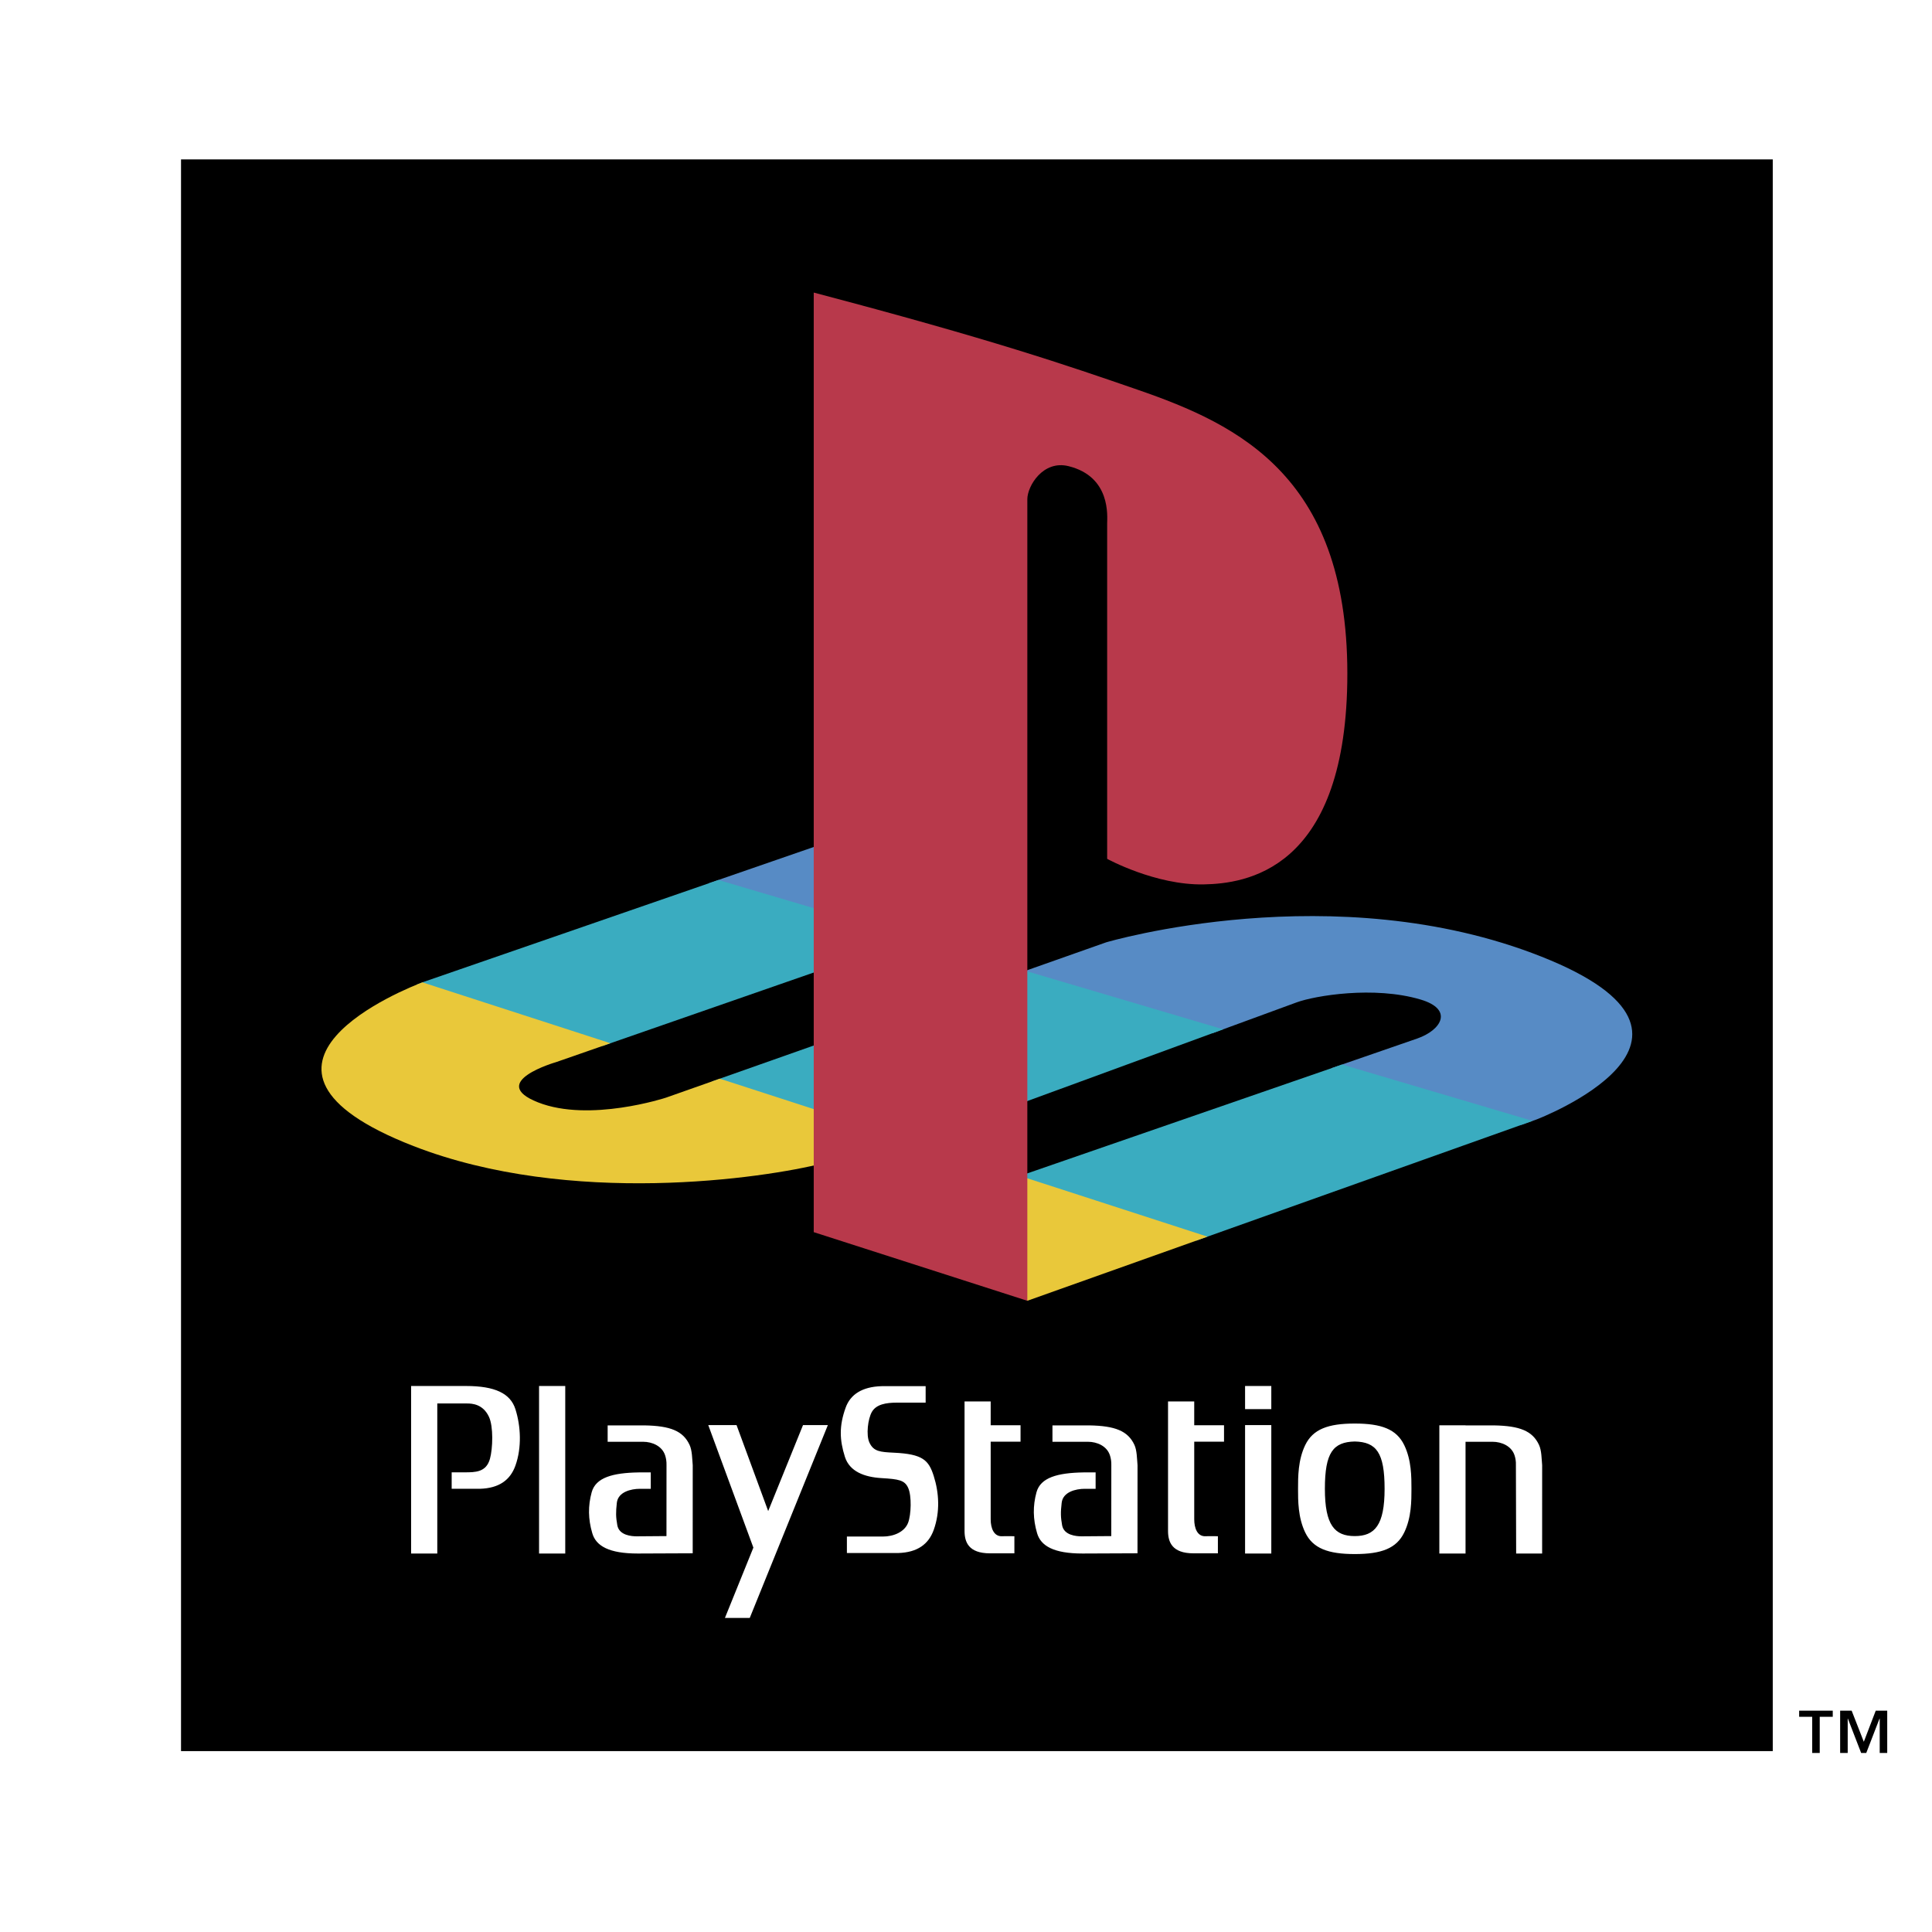 <svg height="2500" viewBox="0 0 192.756 192.756" width="2500" xmlns="http://www.w3.org/2000/svg"><g clip-rule="evenodd" fill-rule="evenodd"><path d="M0 0h192.756v192.756H0z" fill="#fff"/><path d="M18.06 15.902h158.809v158.807H18.06zm166.68 154.772h-1.148v4.221h.754v-3.432h.015l1.327 3.432h.509l1.324-3.432h.018v3.432h.75v-4.221h-1.146l-1.19 3.103zm-1.885 0h-3.353v.611h1.301v3.61h.752v-3.61h1.3z"/><path d="M70.708 88.128l11.317 3.363v-7.277zm30.585 9.091L121 103.074l8.371-3.068c1.797-.66 7.709-1.666 12.363-.281 3.336.992 2.055 3.059-.336 3.889l-8.59 2.971 18.984 5.641 1.512-.537s21.145-8.061.498-16.241c-20.652-8.187-43.443-1.43-43.443-1.43z" fill="#578bc5"/><path d="M152.904 111.83l-19.006-5.623-32.232 11.148v.619l17.688 5.803zm-30.871-9.135l-19.725-5.836-31.317 11.051 19.417 6.371zM82.025 90.856l-10.35-3.062-29.462 10.188s-.251.094-.671.266l18.595 6.102 21.888-7.613z" fill="#3aacc0"/><path d="M120.469 123.381l-18.705-6.061-.098.035v11.311l.83 1.113zm-29.136-9.438l-19.519-6.324-5.381 1.898s-7.604 2.494-12.747.469c-5.146-2.023 1.79-4.016 1.79-4.016l5.422-1.887-18.754-6.073c-1.331.502-21.399 8.348-.891 16.332 15.634 6.08 35.014 3.213 40.872 1.717l.01 1.254z" fill="#e9c83a"/><path d="M81.186 122.932V29.19c17.74 4.668 25.295 7.265 32.318 9.694 10.146 3.503 21.246 8.773 20.914 29.216-.311 18.821-10.227 20.059-14.33 20.136-4.809.092-9.627-2.549-9.627-2.549V52.218c0-.666.406-4.658-3.855-5.71-2.547-.628-4.109 1.991-4.109 3.299v79.972z" fill="#b8394b"/><path d="M53.782 138.281h2.613v16.713h-2.613zm26.336 3.899l-3.476 8.58-3.157-8.58h-2.822l4.502 12.226-2.839 7.016h2.477l7.794-19.242zm-28.697-1.59c-.5-1.574-2.048-2.309-4.919-2.309h-5.486v16.713h2.612v-14.969h2.978c.509 0 1.587.064 2.179 1.334.454.979.382 3.154.099 4.18-.372 1.355-1.462 1.355-2.537 1.355h-1.284v1.643h2.795c1.952-.051 3.053-.889 3.563-2.307.647-1.802.54-3.949 0-5.64zm41.736 6.664c-.502-1.574-1.088-2.18-3.958-2.318-1.377-.066-2.039-.109-2.458-1.014-.348-.75-.148-2.363.244-3.051.43-.76 1.418-.93 2.5-.93h2.867v-1.643h-4.385c-1.945.053-3.125.824-3.597 2.146-.654 1.812-.612 3.201-.072 4.91.471 1.469 1.949 2.016 3.656 2.117 1.71.102 2.302.203 2.65.967.372.807.3 2.693 0 3.48-.351.932-1.45 1.383-2.523 1.383h-3.586v1.645h5.098c1.952-.055 3.054-.889 3.566-2.311.641-1.799.535-3.688-.002-5.381zm-24.36-3.1c-.644-1.385-1.91-1.9-4.502-1.943h-3.669v1.635h3.542c.905 0 1.899.426 2.196 1.365.089.275.144.609.134.941l-.004 7.104s-2.461.023-2.971.023c-.516 0-1.755-.096-1.934-1.107-.148-.832-.154-1.275-.048-2.232.121-1.088 1.404-1.402 2.31-1.402h1.077v-1.635H63.72c-2.586.043-4.283.508-4.688 1.979-.372 1.361-.358 2.676.062 4.092.372 1.266 1.659 2.021 4.534 2.021l5.483-.023.003-8.785c-.058-.634-.052-1.47-.317-2.033zm44.383 0c-.645-1.385-1.914-1.9-4.506-1.943h-3.67v1.635h3.543c.908 0 1.9.426 2.195 1.365.09.275.145.609.135.941l-.004 7.104s-2.457.023-2.971.023c-.512 0-1.756-.096-1.936-1.107-.146-.832-.154-1.275-.043-2.232.117-1.088 1.4-1.402 2.307-1.402h1.08v-1.635h-1.21c-2.586.043-4.283.508-4.689 1.979-.371 1.361-.357 2.676.062 4.092.371 1.266 1.66 2.021 4.533 2.021l5.482-.023.004-8.785c-.058-.634-.053-1.47-.312-2.033zm-11.36-.318v-1.639h-2.979v-2.375h-2.608v12.918c0 1.096.389 2.236 2.543 2.236h2.43v-1.705s-.791-.021-1.234 0c-.816.031-1.131-.803-1.131-1.691v-7.744zm20.301 0v-1.639h-2.973v-2.375h-2.613v12.918c0 1.096.391 2.236 2.543 2.236h2.432v-1.705s-.793-.021-1.236 0c-.816.031-1.125-.803-1.125-1.691v-7.744zm2.1-1.656h2.617v12.814h-2.617zm0-3.899h2.617v2.309h-2.617zm29.324 5.873c-.643-1.385-1.91-1.9-4.502-1.943h-2.826v-.008h-2.613v12.791h2.613v-11.148h2.695c.906 0 1.902.426 2.199 1.365.09.275.145.609.131.941l.025 8.842h2.592l.002-8.809c-.058-.632-.05-1.468-.316-2.031zm-18.379 10.895c2.662 0 4.166-.564 4.934-2.154.725-1.49.721-3.18.721-4.357 0-1.18.004-2.869-.721-4.359-.768-1.588-2.271-2.152-4.934-2.152-2.666 0-4.178.564-4.945 2.152-.719 1.49-.715 3.18-.715 4.359 0 1.178-.004 2.867.715 4.357.767 1.589 2.279 2.154 4.945 2.154zm-2.982-6.508c0-3.627.826-4.67 2.982-4.723 2.148.053 2.975 1.096 2.975 4.723s-.98 4.715-2.975 4.715c-2.002 0-2.982-1.088-2.982-4.715z" fill="#fff"/></g></svg>
